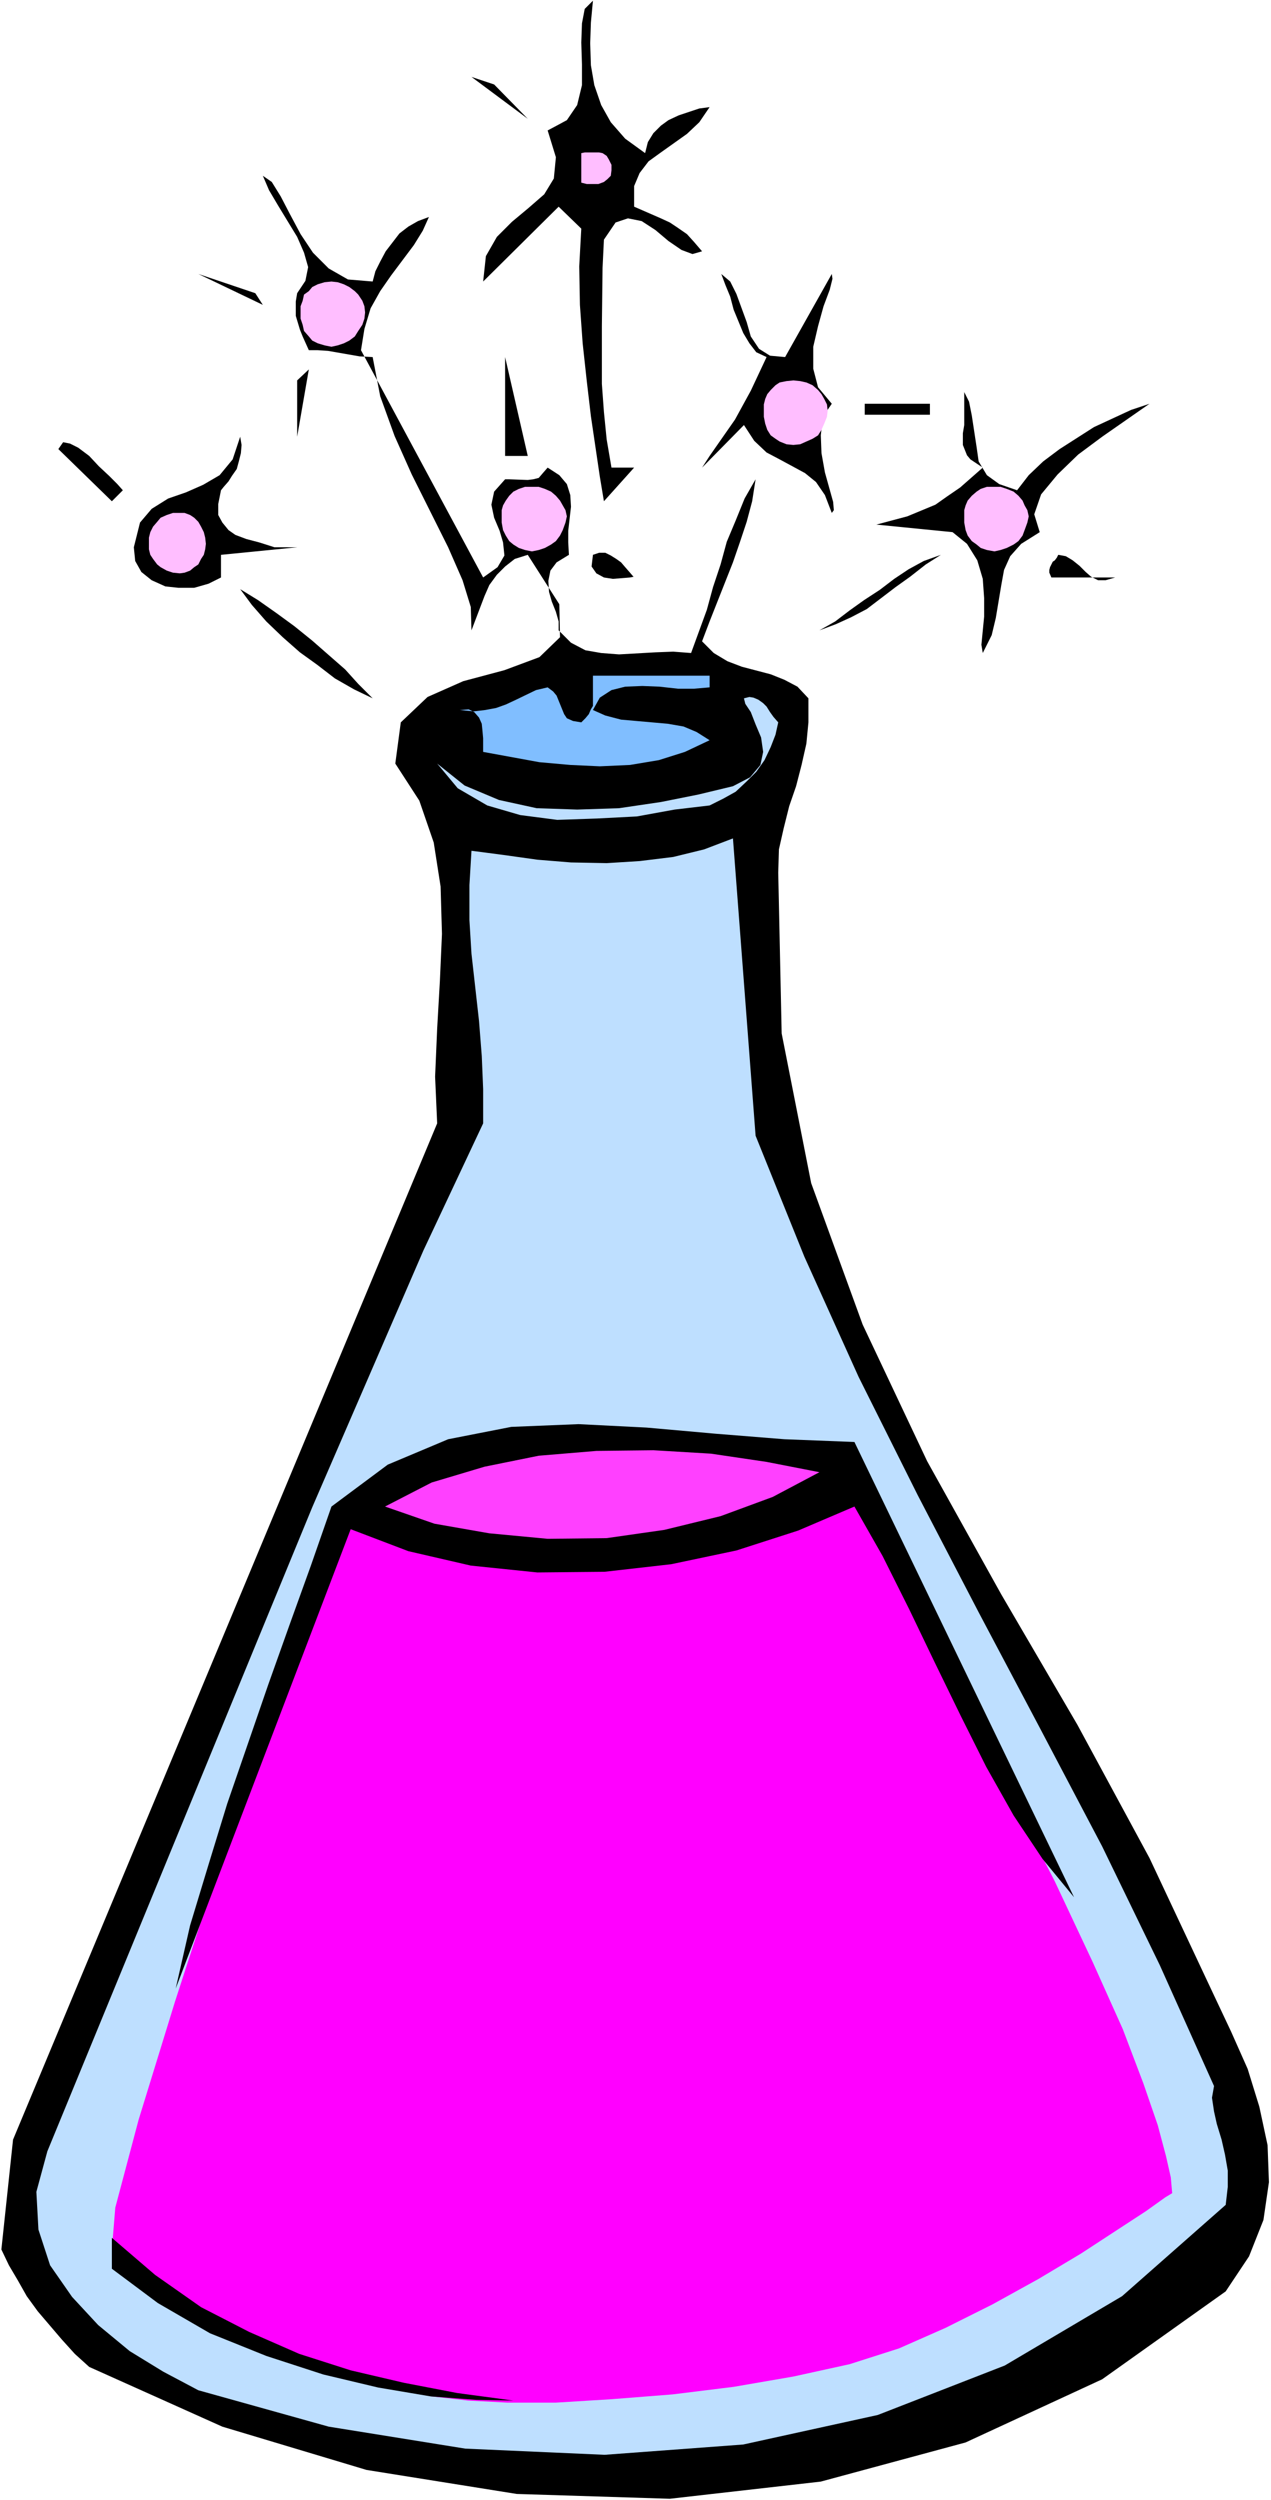<?xml version="1.0" encoding="UTF-8" standalone="no"?>
<svg
   version="1.0"
   width="79.176mm"
   height="155.668mm"
   id="svg31"
   sodipodi:docname="Science - Experiment 8.wmf"
   xmlns:inkscape="http://www.inkscape.org/namespaces/inkscape"
   xmlns:sodipodi="http://sodipodi.sourceforge.net/DTD/sodipodi-0.dtd"
   xmlns="http://www.w3.org/2000/svg"
   xmlns:svg="http://www.w3.org/2000/svg">
  <rect width="100%" height="100%" fill="#333333" stroke="none"/>
  <sodipodi:namedview
     id="namedview31"
     pagecolor="#ffffff"
     bordercolor="#000000"
     borderopacity="0.25"
     inkscape:showpageshadow="2"
     inkscape:pageopacity="0.0"
     inkscape:pagecheckerboard="0"
     inkscape:deskcolor="#d1d1d1"
     inkscape:document-units="mm" />
  <defs
     id="defs1">
    <pattern
       id="WMFhbasepattern"
       patternUnits="userSpaceOnUse"
       width="6"
       height="6"
       x="0"
       y="0" />
  </defs>
  <path
     style="fill:#ffffff;fill-opacity:1;fill-rule:evenodd;stroke:none"
     d="M 0,588.353 H 299.248 V 0 H 0 Z"
     id="path1" />
  <path
     style="fill:#000000;fill-opacity:1;fill-rule:evenodd;stroke:none"
     d="m 102.927,264.363 -0.485,-10.988 0.485,-11.311 0.646,-11.311 0.485,-10.988 -0.323,-11.15 -1.616,-10.342 -3.393,-9.857 -5.655,-8.726 1.293,-9.695 6.302,-5.979 8.402,-3.717 9.695,-2.585 8.241,-3.07 4.847,-4.686 -0.162,-7.756 -7.433,-11.635 -3.07,0.97 -2.262,1.778 -1.939,1.939 -1.777,2.424 -1.131,2.585 -3.07,8.08 -0.162,-5.494 -1.939,-6.302 -3.393,-7.756 -8.564,-17.129 -4.04,-9.049 L 89.516,93.238 87.738,84.027 84.668,83.866 77.236,82.573 74.812,82.411 h -2.101 l -1.454,-3.232 -0.646,-1.616 -0.969,-3.232 v -1.778 -1.616 l 0.323,-1.939 1.939,-2.909 0.646,-3.232 -0.969,-3.393 -1.616,-3.717 -4.524,-7.433 -2.101,-3.555 -1.454,-3.393 2.101,1.454 2.101,3.393 2.101,4.04 2.585,4.848 2.908,4.363 3.716,3.717 4.524,2.585 5.817,0.485 0.646,-2.424 1.131,-2.262 1.293,-2.424 3.232,-4.201 2.101,-1.616 2.262,-1.293 2.585,-0.97 -1.454,3.232 -2.101,3.393 -5.332,7.11 -2.585,3.717 -2.262,4.04 -1.454,4.848 -0.808,5.009 28.761,53.487 3.393,-2.424 1.616,-2.747 -0.323,-3.07 -0.808,-2.747 -1.293,-3.07 -0.646,-3.07 0.646,-3.07 2.585,-2.909 h 0.969 l 4.363,0.162 1.293,-0.162 1.293,-0.323 0.969,-1.131 1.131,-1.293 2.747,1.778 1.777,2.101 0.808,2.585 0.162,2.747 -0.646,5.656 v 2.747 l 0.162,2.909 -2.908,1.778 -1.454,1.939 -0.485,2.424 0.162,2.585 0.646,2.262 0.969,2.424 0.646,2.262 v 2.101 l 2.908,2.909 3.393,1.778 3.716,0.646 4.201,0.323 8.564,-0.485 4.201,-0.162 4.201,0.323 3.716,-10.18 1.454,-5.332 1.777,-5.333 1.454,-5.333 2.101,-5.009 2.101,-5.171 2.585,-4.525 -0.808,5.171 -1.293,4.848 -1.616,4.848 -1.616,4.686 -5.494,13.897 -1.777,4.686 2.747,2.747 3.232,1.939 3.393,1.293 6.786,1.778 3.232,1.293 3.07,1.616 2.585,2.747 v 5.656 l -0.485,5.009 -1.131,5.009 -1.293,5.009 -1.616,4.686 -1.293,5.171 -1.131,5.009 -0.162,5.494 0.808,37.812 6.948,35.227 12.119,33.288 15.189,32.157 17.451,31.349 17.935,30.702 16.966,31.349 15.189,32.318 4.04,8.564 3.878,8.726 2.747,8.888 1.939,9.049 0.323,8.726 -1.293,8.888 -3.393,8.564 -5.494,8.241 -29.085,20.684 -32.155,14.866 -34.094,9.211 -35.548,4.04 -36.033,-1.131 L 86.284,581.243 52.352,571.063 21.005,557.005 17.612,553.934 14.542,550.541 8.887,543.916 6.302,540.361 4.201,536.644 2.101,533.089 0.323,529.372 3.07,503.518 Z"
     id="path2" />
  <path
     style="fill:#bedfff;fill-opacity:1;fill-rule:evenodd;stroke:none"
     d="m 11.149,506.265 49.928,-121.355 12.442,-30.218 13.088,-30.218 13.088,-30.218 14.058,-29.894 v -8.08 l -0.323,-7.756 -0.646,-8.241 -1.777,-15.836 -0.485,-7.918 v -8.241 l 0.485,-8.08 7.433,0.97 8.079,1.131 7.917,0.646 8.402,0.162 7.756,-0.485 7.917,-0.97 7.271,-1.778 6.786,-2.585 5.332,69.969 11.472,28.44 12.765,28.278 13.896,27.794 14.381,27.632 14.542,27.47 14.542,27.632 13.573,27.955 12.765,28.44 -0.485,2.747 0.485,3.232 0.646,2.909 1.131,3.717 0.808,3.555 0.646,3.717 v 3.878 l -0.485,4.201 -24.399,21.492 -27.63,16.321 -29.892,11.635 -31.67,6.948 -32.639,2.424 -32.801,-1.454 -32.155,-5.171 -30.7,-8.564 -8.241,-4.363 -7.917,-4.848 -7.433,-6.14 -6.14,-6.625 -5.171,-7.433 -2.747,-8.403 -0.485,-8.888 z"
     id="path3" />
  <path
     style="fill:#000000;fill-opacity:1;fill-rule:evenodd;stroke:none"
     d="m 11.149,133.313 12.442,2.585 z"
     id="path4" />
  <path
     style="fill:#000000;fill-opacity:1;fill-rule:evenodd;stroke:none"
     d="m 28.923,115.376 -2.585,2.585 -12.603,-12.281 1.131,-1.616 1.616,0.323 1.939,0.97 2.585,1.939 2.262,2.424 2.424,2.262 1.939,1.939 z"
     id="path5" />
  <path
     style="fill:#000000;fill-opacity:1;fill-rule:evenodd;stroke:none"
     d="m 56.553,102.772 0.323,1.939 -0.162,1.939 -0.485,1.939 -0.485,1.778 -1.131,1.616 -0.808,1.293 -1.131,1.293 -0.646,0.808 -0.646,3.232 v 2.585 l 0.969,1.778 1.454,1.778 1.616,1.131 2.585,0.97 3.07,0.808 3.555,1.131 h 5.332 l -17.935,1.778 v 5.333 l -2.908,1.454 -3.393,0.97 h -3.716 l -3.07,-0.323 -3.232,-1.454 -2.424,-1.939 -1.454,-2.585 -0.323,-3.232 1.454,-5.817 2.747,-3.232 3.878,-2.424 4.201,-1.454 4.04,-1.778 3.878,-2.262 3.07,-3.717 z"
     id="path6" />
  <path
     style="fill:#000000;fill-opacity:1;fill-rule:evenodd;stroke:none"
     d="M 41.365,159.006 V 146.563 Z"
     id="path7" />
  <path
     style="fill:#000000;fill-opacity:1;fill-rule:evenodd;stroke:none"
     d="m 61.885,71.746 -15.189,-7.272 13.411,4.525 z"
     id="path8" />
  <path
     style="fill:#000000;fill-opacity:1;fill-rule:evenodd;stroke:none"
     d="m 87.738,164.338 -4.363,-2.101 -4.524,-2.585 -4.201,-3.232 -4.04,-2.909 -4.04,-3.555 -3.878,-3.717 -3.393,-3.878 -2.747,-3.717 4.201,2.585 4.363,3.07 4.201,3.07 4.201,3.393 3.878,3.393 3.878,3.393 3.07,3.393 z"
     id="path9" />
  <path
     style="fill:#000000;fill-opacity:1;fill-rule:evenodd;stroke:none"
     d="M 72.711,86.936 69.964,102.772 V 89.521 Z"
     id="path10" />
  <path
     style="fill:#bedfff;fill-opacity:1;fill-rule:evenodd;stroke:none"
     d="m 102.927,179.689 6.463,5.171 8.079,3.393 8.887,1.939 9.533,0.323 9.856,-0.323 9.856,-1.454 8.887,-1.778 8.079,-1.939 4.04,-2.101 2.424,-2.909 0.646,-3.07 -0.485,-3.393 -1.293,-3.07 -1.131,-2.909 -1.293,-1.939 -0.323,-1.293 1.293,-0.323 0.969,0.162 1.131,0.485 1.131,0.808 0.808,0.808 0.808,1.293 0.808,1.131 1.131,1.293 -0.646,2.909 -1.131,2.909 -1.454,3.07 -1.939,2.747 -2.262,2.262 -2.585,2.424 -2.908,1.616 -3.232,1.616 -8.241,0.97 -8.887,1.616 -9.372,0.485 -9.372,0.323 -8.725,-1.131 -7.756,-2.262 -6.948,-4.04 z"
     id="path11" />
  <path
     style="fill:#80beff;fill-opacity:1;fill-rule:evenodd;stroke:none"
     d="m 128.941,161.753 1.293,0.97 0.808,0.97 1.777,4.363 0.646,0.97 1.454,0.646 1.939,0.323 0.969,-0.97 0.808,-0.97 0.485,-1.131 0.485,-0.808 v -7.11 h 27.469 v 2.747 l -3.716,0.323 h -3.716 l -4.363,-0.485 -4.04,-0.162 -4.04,0.162 -3.232,0.808 -2.747,1.778 -1.616,2.909 2.908,1.293 3.716,0.97 10.987,0.97 3.716,0.646 3.07,1.293 3.07,1.939 -5.817,2.747 -6.14,1.939 -6.786,1.131 -7.11,0.323 -6.948,-0.323 -7.271,-0.646 -13.25,-2.424 v -3.232 l -0.162,-1.778 -0.162,-1.616 -0.646,-1.454 -1.131,-1.293 -1.293,-0.646 -2.101,0.162 3.232,0.323 2.747,-0.323 2.585,-0.485 2.262,-0.808 2.424,-1.131 4.686,-2.262 z"
     id="path12" />
  <path
     style="fill:#000000;fill-opacity:1;fill-rule:evenodd;stroke:none"
     d="m 124.256,27.955 -13.25,-9.857 5.332,1.778 z"
     id="path13" />
  <path
     style="fill:#000000;fill-opacity:1;fill-rule:evenodd;stroke:none"
     d="m 128.941,30.702 4.524,-2.424 2.424,-3.555 1.131,-4.686 v -4.848 l -0.162,-5.171 0.162,-4.525 0.646,-3.393 1.939,-1.939 -0.485,5.171 -0.162,4.848 0.162,5.171 0.808,4.686 1.616,4.686 2.262,4.04 3.393,3.878 4.686,3.393 0.646,-2.585 1.293,-2.101 1.777,-1.778 1.777,-1.293 2.424,-1.131 4.847,-1.616 2.424,-0.323 -2.424,3.555 -2.908,2.747 -6.14,4.363 -2.908,2.101 -2.101,2.747 -1.293,3.07 v 4.848 l 6.302,2.747 2.101,0.97 1.939,1.293 2.101,1.454 1.616,1.778 1.939,2.262 -2.262,0.646 -2.585,-0.97 -3.07,-2.101 -3.07,-2.585 -3.232,-2.101 -3.232,-0.646 -2.908,0.97 -2.747,4.04 -0.323,6.625 -0.162,13.735 v 6.787 6.787 l 0.485,6.625 0.646,6.464 1.131,6.625 h 5.332 l -7.11,7.918 -0.969,-5.817 -2.101,-14.22 -0.969,-8.241 -0.969,-8.888 -0.646,-9.049 -0.162,-9.049 0.485,-8.888 -5.332,-5.171 -17.774,17.613 0.646,-5.979 2.585,-4.525 3.555,-3.555 3.878,-3.232 3.716,-3.232 2.262,-3.717 0.485,-5.009 z"
     id="path14" />
  <path
     style="fill:#000000;fill-opacity:1;fill-rule:evenodd;stroke:none"
     d="m 124.256,107.296 h -5.332 V 84.027 Z"
     id="path15" />
  <path
     style="fill:#ffbeff;fill-opacity:1;fill-rule:evenodd;stroke:none"
     d="m 136.859,36.035 0.808,-0.162 h 1.293 0.969 1.131 l 0.808,0.162 0.969,0.646 0.485,0.808 0.646,1.293 v 1.293 l -0.162,1.293 -0.808,0.808 -0.808,0.646 -1.293,0.485 h -1.293 -1.454 l -1.293,-0.323 z"
     id="path16" />
  <path
     style="fill:#000000;fill-opacity:1;fill-rule:evenodd;stroke:none"
     d="m 139.606,130.566 1.454,-0.485 h 1.454 l 1.293,0.646 1.293,0.808 1.131,0.808 0.969,1.131 1.131,1.293 0.969,1.131 -0.162,-0.162 -0.808,0.162 -1.939,0.162 -2.101,0.162 -2.101,-0.323 -1.777,-0.97 -1.131,-1.616 z"
     id="path17" />
  <path
     style="fill:#000000;fill-opacity:1;fill-rule:evenodd;stroke:none"
     d="m 180.486,84.027 -2.424,-1.131 -1.616,-2.101 -1.454,-2.424 -2.262,-5.494 -0.808,-3.07 -1.131,-2.747 -0.969,-2.585 2.101,1.778 1.454,2.909 2.424,6.625 0.969,3.393 1.939,2.909 2.585,1.616 3.555,0.323 10.987,-19.553 0.162,1.131 -0.646,2.585 -1.454,3.878 -1.293,4.686 -1.131,4.848 v 5.171 l 1.131,4.363 3.232,3.878 -2.101,3.07 -0.485,4.363 0.162,4.201 0.808,4.525 1.939,6.948 0.162,1.939 -0.485,0.646 -1.616,-4.201 -2.101,-3.07 -2.585,-2.101 -5.978,-3.232 -3.07,-1.616 -2.908,-2.747 -2.424,-3.717 -9.856,10.019 1.777,-2.747 5.978,-8.564 3.716,-6.787 z"
     id="path18" />
  <path
     style="fill:#000000;fill-opacity:1;fill-rule:evenodd;stroke:none"
     d="m 221.527,130.566 -3.555,2.262 -3.716,2.909 -3.393,2.424 -3.393,2.585 -3.393,2.585 -3.716,1.939 -3.555,1.616 -3.878,1.454 3.716,-2.101 3.393,-2.585 3.393,-2.424 3.716,-2.424 3.393,-2.585 3.393,-2.262 3.555,-1.939 z"
     id="path19" />
  <path
     style="fill:#000000;fill-opacity:1;fill-rule:evenodd;stroke:none"
     d="m 203.592,97.601 v -2.585 h 15.35 v 2.585 z"
     id="path20" />
  <path
     style="fill:#000000;fill-opacity:1;fill-rule:evenodd;stroke:none"
     d="m 231.384,110.044 -2.908,-1.939 -0.808,-0.97 -0.969,-2.424 v -1.293 -1.454 l 0.323,-1.939 v -7.756 l 1.131,2.262 0.646,3.232 1.131,7.433 0.485,3.393 1.939,3.232 2.908,2.101 4.201,1.454 2.747,-3.555 3.393,-3.232 3.878,-2.909 4.04,-2.585 4.04,-2.585 8.725,-4.04 4.363,-1.454 -2.101,1.454 -9.049,6.302 -5.655,4.201 -4.847,4.686 -3.878,4.686 -1.616,4.686 1.293,4.201 -4.363,2.747 -2.585,2.909 -1.454,3.232 -0.646,3.555 -1.293,7.756 -0.969,4.04 -2.101,4.201 -0.323,-1.939 0.646,-6.625 v -4.363 l -0.323,-4.525 -1.293,-4.363 -2.424,-3.878 -3.393,-2.747 -17.935,-1.778 7.271,-1.939 6.625,-2.747 2.747,-1.939 3.07,-2.101 z"
     id="path21" />
  <path
     style="fill:#000000;fill-opacity:1;fill-rule:evenodd;stroke:none"
     d="m 249.157,130.566 1.777,0.323 1.616,0.97 1.616,1.293 1.454,1.454 1.293,1.131 1.616,0.808 h 1.777 l 2.262,-0.646 h -15.027 l -0.485,-1.131 v -0.646 l 0.162,-0.646 0.323,-0.646 0.323,-0.646 0.485,-0.323 0.485,-0.646 z"
     id="path22" />
  <path
     style="fill:#ff00ff;fill-opacity:1;fill-rule:evenodd;stroke:none"
     d="m 79.821,358.086 -2.585,6.948 -15.835,44.761 -10.18,30.379 -10.018,30.864 -8.564,27.794 -5.494,20.684 -0.808,9.857 1.777,3.07 2.585,2.909 3.232,2.585 3.555,2.424 3.716,1.939 4.04,1.778 7.594,3.07 4.524,1.616 5.494,2.424 14.381,5.494 7.756,2.747 8.564,2.585 8.241,1.939 8.402,0.97 9.21,0.485 h 11.472 l 13.088,-0.808 14.381,-1.131 14.381,-1.778 14.058,-2.424 13.25,-2.909 11.634,-3.717 10.987,-4.848 10.987,-5.494 10.826,-5.979 10.018,-5.979 15.35,-10.019 4.524,-3.232 1.616,-0.97 -0.323,-3.717 -1.131,-5.009 -1.939,-7.272 -3.393,-9.857 -4.847,-12.766 -7.11,-15.836 -8.887,-18.906 -10.18,-19.876 -17.451,-35.712 -17.128,-35.065 -2.747,-5.494 -0.808,-1.939 -6.625,-1.939 -10.018,-1.778 -5.494,-1.131 -5.978,-0.97 -5.494,-0.323 -10.18,-1.293 -4.524,-0.646 -8.402,-0.97 h -4.04 l -4.686,0.485 -15.512,4.363 -4.847,0.97 -4.524,1.293 -4.363,1.131 -3.716,0.97 -3.232,1.131 -5.009,2.747 -5.655,3.393 -2.262,1.939 -2.424,1.454 -1.777,1.293 -1.131,0.808 z"
     id="path23" />
  <path
     style="fill:#000000;fill-opacity:1;fill-rule:evenodd;stroke:none"
     d="m 26.338,526.625 10.18,8.726 10.826,7.595 11.311,5.817 11.795,5.171 12.119,3.878 12.442,2.909 12.603,2.424 13.25,1.778 -8.725,-0.162 L 101.473,563.953 89.031,561.852 76.105,558.782 62.693,554.419 49.444,549.087 37.164,541.977 26.338,533.897 Z"
     id="path24" />
  <path
     style="fill:#000000;fill-opacity:1;fill-rule:evenodd;stroke:none"
     d="m 78.043,354.531 13.25,-9.857 14.219,-5.979 14.865,-2.909 15.835,-0.646 15.996,0.808 16.32,1.454 16.158,1.293 16.481,0.646 51.706,107.135 -7.433,-9.049 -6.786,-10.18 -6.463,-11.473 -5.978,-11.958 -6.14,-12.604 -5.978,-12.443 -6.302,-12.604 -6.625,-11.635 -13.25,5.656 -14.542,4.686 -15.35,3.232 -15.673,1.778 -15.835,0.162 -15.673,-1.616 -14.704,-3.393 -13.573,-5.171 -41.203,108.104 3.393,-14.866 4.363,-14.382 4.363,-14.22 4.847,-14.058 4.847,-14.058 5.009,-14.058 5.009,-13.897 z"
     id="path25" />
  <path
     style="fill:#ff40ff;fill-opacity:1;fill-rule:evenodd;stroke:none"
     d="m 192.927,346.451 -10.987,5.817 -12.28,4.525 -13.25,3.232 -13.573,1.939 -13.896,0.162 -13.734,-1.293 -12.926,-2.262 -11.634,-4.04 10.987,-5.656 12.442,-3.717 12.765,-2.585 13.573,-1.131 13.411,-0.162 13.573,0.808 13.088,1.939 z"
     id="path26" />
  <path
     style="fill:#ffbeff;fill-opacity:1;fill-rule:evenodd;stroke:none"
     d="m 42.334,134.929 1.131,-0.162 1.293,-0.485 0.969,-0.808 0.969,-0.646 0.646,-1.293 0.646,-0.97 0.323,-1.293 0.162,-1.293 -0.162,-1.454 -0.323,-1.293 -0.646,-1.293 -0.646,-1.131 -0.969,-0.97 -0.969,-0.646 -1.293,-0.485 h -1.131 -1.616 l -1.454,0.485 -1.454,0.646 -0.808,0.97 -0.969,1.131 -0.646,1.293 -0.323,1.293 v 1.454 1.293 l 0.323,1.293 0.646,0.97 0.969,1.293 0.808,0.646 1.454,0.808 1.454,0.485 z"
     id="path27" />
  <path
     style="fill:#ffbeff;fill-opacity:1;fill-rule:evenodd;stroke:none"
     d="m 78.043,81.604 1.454,-0.323 1.454,-0.485 1.293,-0.646 1.293,-0.97 0.808,-1.293 0.969,-1.454 0.485,-1.454 0.162,-1.454 -0.162,-1.454 -0.485,-1.293 -0.969,-1.454 -0.808,-0.808 -1.293,-0.97 -1.293,-0.646 -1.454,-0.485 -1.454,-0.162 -1.616,0.162 -1.616,0.485 -1.293,0.646 -0.808,0.97 -1.131,0.808 -0.323,1.454 -0.485,1.293 v 1.454 1.454 l 0.485,1.454 0.323,1.454 1.131,1.293 0.808,0.97 1.293,0.646 1.616,0.485 z"
     id="path28" />
  <path
     style="fill:#ffbeff;fill-opacity:1;fill-rule:evenodd;stroke:none"
     d="m 125.225,129.758 1.616,-0.323 1.454,-0.485 1.454,-0.808 1.131,-0.808 0.969,-1.293 0.646,-1.293 0.646,-1.778 0.323,-1.454 -0.323,-1.454 -0.646,-1.131 -0.646,-1.131 -0.969,-1.131 -1.131,-0.97 -1.454,-0.646 -1.454,-0.485 h -1.616 -1.616 l -1.454,0.485 -1.293,0.646 -0.969,0.97 -0.808,1.131 -0.646,1.131 -0.323,1.131 v 1.454 1.454 l 0.323,1.778 0.646,1.293 0.808,1.293 0.969,0.808 1.293,0.808 1.454,0.485 z"
     id="path29" />
  <path
     style="fill:#ffbeff;fill-opacity:1;fill-rule:evenodd;stroke:none"
     d="m 186.787,104.711 1.616,-0.162 1.454,-0.646 1.454,-0.646 1.293,-0.808 0.808,-1.293 0.646,-1.454 0.646,-1.616 0.162,-1.454 -0.162,-1.454 -0.646,-1.293 -0.646,-1.131 -0.808,-0.97 -1.293,-1.131 -1.454,-0.646 -1.454,-0.323 -1.616,-0.162 -1.616,0.162 -1.616,0.323 -0.969,0.646 -1.131,1.131 -0.808,0.97 -0.485,1.131 -0.323,1.293 v 1.454 1.454 l 0.323,1.616 0.485,1.454 0.808,1.293 1.131,0.808 0.969,0.646 1.616,0.646 z"
     id="path30" />
  <path
     style="fill:#ffbeff;fill-opacity:1;fill-rule:evenodd;stroke:none"
     d="m 234.13,129.758 1.454,-0.323 1.454,-0.485 1.616,-0.808 1.131,-0.808 0.969,-1.293 0.485,-1.293 0.646,-1.778 0.323,-1.454 -0.323,-1.454 -0.646,-1.131 -0.485,-1.131 -0.969,-1.131 -1.131,-0.97 -1.616,-0.646 -1.454,-0.485 h -1.454 -1.777 l -1.454,0.485 -0.969,0.646 -1.131,0.97 -0.969,1.131 -0.485,1.131 -0.323,1.131 v 1.454 1.454 l 0.323,1.778 0.485,1.293 0.969,1.293 1.131,0.808 0.969,0.808 1.454,0.485 z"
     id="path31" />
</svg>
